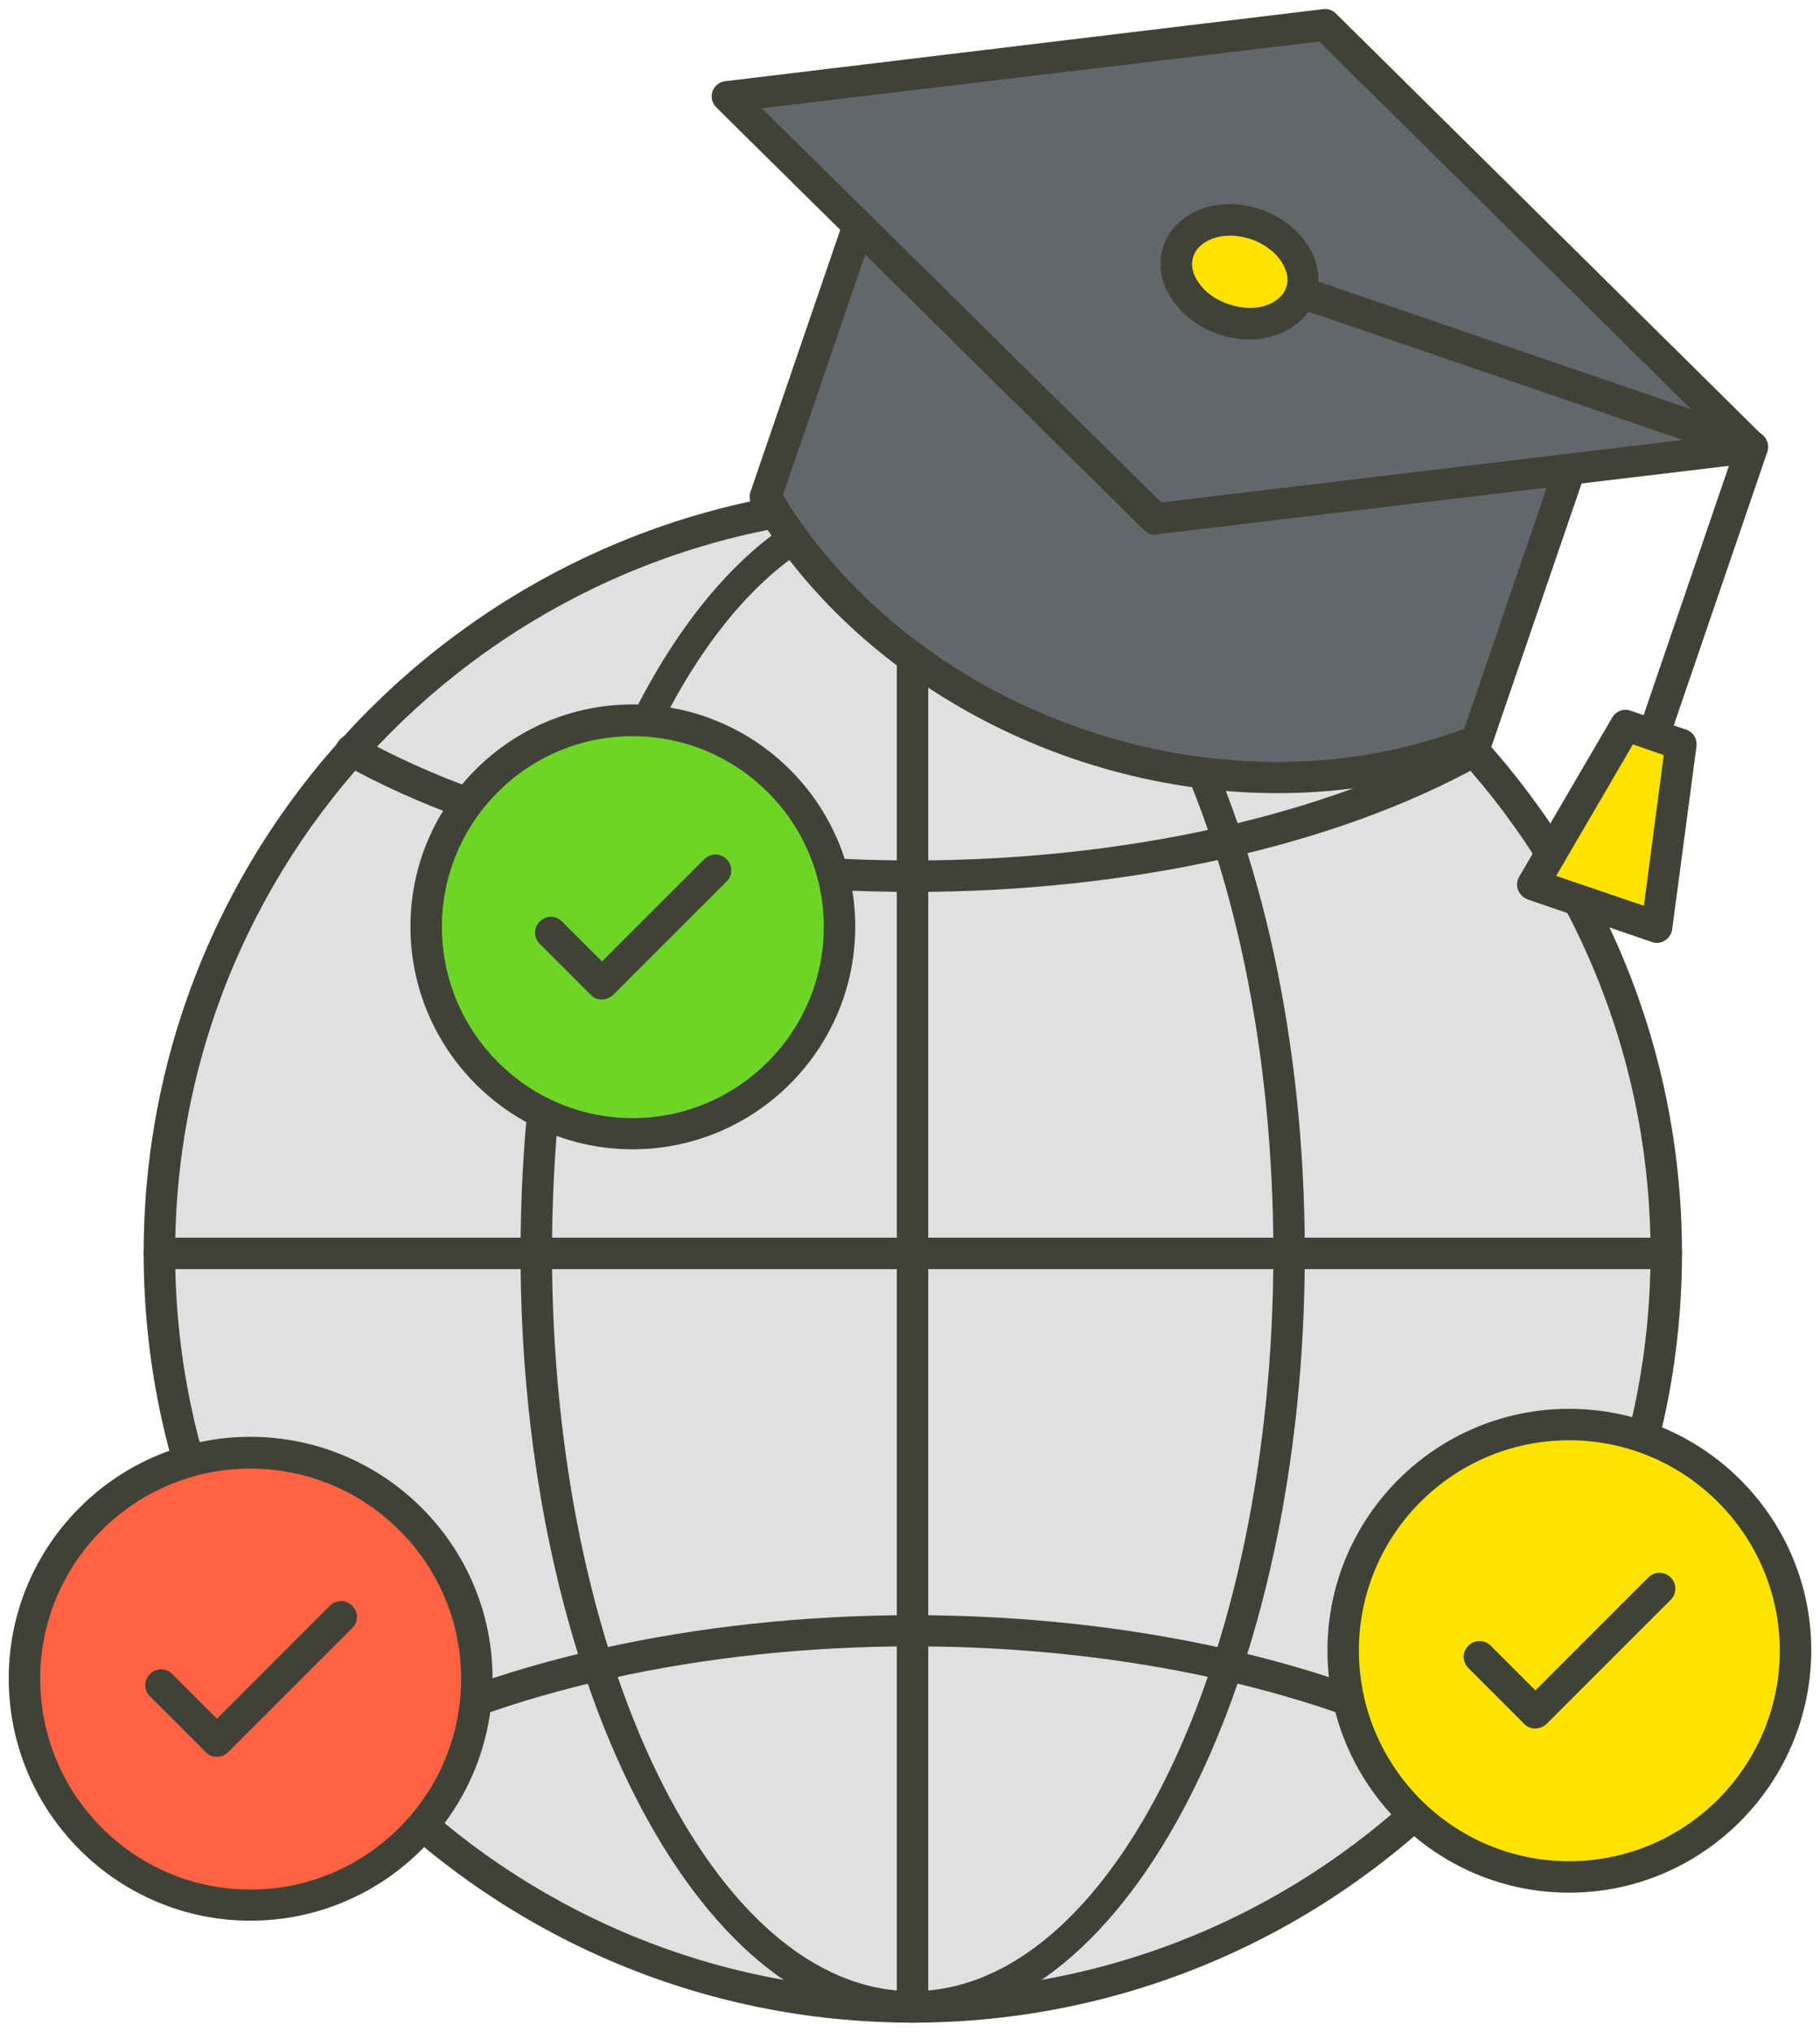 <svg xmlns="http://www.w3.org/2000/svg" width="86" height="96" viewBox="0 0 86 96" fill="none"><path d="M78.735 59.208C78.735 78.874 62.785 94.824 43.119 94.824C23.468 94.824 7.532 78.874 7.532 59.208C7.532 39.542 23.468 23.622 43.119 23.622C62.785 23.622 78.735 39.542 78.735 59.208Z" fill="#DFE1E0"></path><path d="M43.119 95.568C23.081 95.568 6.789 79.261 6.789 59.208C6.789 39.17 23.096 22.878 43.119 22.878C63.172 22.878 79.478 39.185 79.478 59.208C79.478 79.261 63.172 95.568 43.119 95.568ZM43.119 24.365C23.899 24.365 8.276 40.003 8.276 59.208C8.276 78.443 23.899 94.081 43.119 94.081C62.354 94.081 77.992 78.443 77.992 59.208C77.992 39.988 62.354 24.365 43.119 24.365Z" fill="#404237"></path><path d="M43.119 95.568C32.907 95.568 24.597 79.261 24.597 59.208C24.597 39.17 32.907 22.878 43.119 22.878C53.346 22.878 61.655 39.185 61.655 59.208C61.655 79.261 53.346 95.568 43.119 95.568ZM43.119 24.365C33.724 24.365 26.084 40.003 26.084 59.208C26.099 78.443 33.739 94.081 43.119 94.081C52.514 94.081 60.169 78.443 60.169 59.208C60.169 39.988 52.528 24.365 43.119 24.365Z" fill="#404237"></path><path d="M43.134 42.143C32.892 42.143 23.081 39.943 16.228 36.108C15.872 35.914 15.738 35.454 15.946 35.097C16.139 34.74 16.6 34.606 16.957 34.815C23.601 38.531 33.145 40.656 43.134 40.656C53.108 40.656 62.636 38.531 69.296 34.829C69.653 34.636 70.114 34.755 70.307 35.112C70.5 35.468 70.381 35.929 70.024 36.123C63.157 39.958 53.361 42.143 43.134 42.143Z" fill="#404237"></path><path d="M69.668 83.72C69.549 83.72 69.415 83.69 69.311 83.631C62.666 79.915 53.123 77.789 43.134 77.789C33.16 77.789 23.631 79.915 16.972 83.616C16.615 83.809 16.154 83.69 15.961 83.334C15.768 82.977 15.886 82.516 16.243 82.323C23.111 78.502 32.907 76.317 43.134 76.317C53.376 76.317 63.187 78.517 70.039 82.353C70.396 82.546 70.53 83.007 70.322 83.363C70.173 83.571 69.92 83.72 69.668 83.72Z" fill="#404237"></path><path d="M43.119 95.568C42.703 95.568 42.376 95.241 42.376 94.824V23.622C42.376 23.205 42.703 22.878 43.119 22.878C43.535 22.878 43.862 23.205 43.862 23.622V94.824C43.862 95.241 43.535 95.568 43.119 95.568Z" fill="#404237"></path><path d="M78.735 59.967H7.532C7.116 59.967 6.789 59.639 6.789 59.223C6.789 58.807 7.116 58.48 7.532 58.48H78.735C79.151 58.48 79.478 58.807 79.478 59.223C79.478 59.639 79.136 59.967 78.735 59.967Z" fill="#404237"></path><path d="M74.157 22.195L69.772 34.993C57.776 39.721 42.747 34.562 36.162 23.488L40.547 10.69L74.157 22.195Z" fill="#63676A"></path><path d="M60.362 37.476C50.522 37.476 40.577 32.362 35.523 23.859C35.419 23.666 35.389 23.443 35.464 23.235L39.849 10.437C39.982 10.05 40.399 9.842 40.8 9.976C41.187 10.109 41.395 10.526 41.261 10.927L36.995 23.399C43.416 33.864 57.716 38.754 69.192 34.428L73.458 21.957C73.592 21.57 74.008 21.362 74.409 21.496C74.796 21.63 75.004 22.046 74.87 22.447L70.485 35.246C70.411 35.454 70.262 35.617 70.054 35.692C66.947 36.911 63.662 37.476 60.362 37.476Z" fill="#404237"></path><path d="M82.778 21.139L54.595 24.529L34.378 4.565L62.607 1.176L82.778 21.139Z" fill="#63676A"></path><path d="M54.595 25.272C54.401 25.272 54.208 25.198 54.074 25.064L33.858 5.085C33.65 4.892 33.576 4.595 33.665 4.327C33.754 4.06 33.992 3.866 34.274 3.837L62.518 0.433C62.74 0.403 62.964 0.477 63.127 0.641L83.314 20.604C83.522 20.812 83.581 21.11 83.492 21.377C83.403 21.645 83.165 21.838 82.882 21.868L54.699 25.242C54.654 25.272 54.624 25.272 54.595 25.272ZM35.999 5.115L54.877 23.741L81.173 20.589L62.339 1.964L35.999 5.115Z" fill="#404237"></path><path d="M61.477 13.84C61.046 15.089 59.426 15.639 57.82 15.089C56.215 14.539 55.264 13.097 55.695 11.863C56.111 10.629 57.746 10.065 59.351 10.615C60.957 11.165 61.893 12.606 61.477 13.84Z" fill="#FEE300"></path><path d="M59.054 16.04C58.563 16.04 58.058 15.951 57.568 15.787C56.631 15.46 55.858 14.881 55.368 14.137C54.832 13.335 54.699 12.443 54.981 11.611C55.264 10.808 55.932 10.169 56.824 9.856C57.672 9.559 58.653 9.574 59.574 9.901C60.511 10.213 61.284 10.808 61.774 11.551C62.295 12.339 62.428 13.261 62.161 14.063C61.878 14.881 61.224 15.52 60.318 15.817C59.931 15.966 59.5 16.04 59.054 16.04ZM58.118 11.135C57.835 11.135 57.568 11.179 57.315 11.269C56.854 11.432 56.527 11.729 56.393 12.101C56.26 12.488 56.334 12.919 56.616 13.32C56.928 13.796 57.434 14.167 58.058 14.375C58.682 14.583 59.322 14.613 59.857 14.42C60.318 14.256 60.645 13.959 60.778 13.588C60.912 13.216 60.823 12.785 60.555 12.369C60.243 11.893 59.738 11.521 59.114 11.298C58.772 11.194 58.445 11.135 58.118 11.135Z" fill="#404237"></path><path d="M78.126 35.484C78.051 35.484 77.962 35.469 77.888 35.439C77.501 35.306 77.293 34.889 77.427 34.488L81.842 21.585L61.239 14.524C60.853 14.391 60.645 13.975 60.778 13.573C60.912 13.187 61.328 12.979 61.73 13.112L83.046 20.411C83.432 20.545 83.641 20.961 83.507 21.362L78.854 34.964C78.72 35.291 78.438 35.484 78.126 35.484Z" fill="#404237"></path><path d="M79.434 35.187L78.289 43.808L72.432 41.802L76.818 34.295L79.434 35.187Z" fill="#FEE300"></path><path d="M78.289 44.552C78.215 44.552 78.126 44.537 78.051 44.507L72.195 42.501C71.987 42.426 71.823 42.263 71.734 42.054C71.645 41.846 71.674 41.609 71.793 41.415L76.178 33.909C76.357 33.596 76.728 33.463 77.055 33.582L79.672 34.474C80.013 34.592 80.207 34.919 80.162 35.276L79.018 43.898C78.988 44.121 78.869 44.314 78.676 44.433C78.572 44.507 78.438 44.552 78.289 44.552ZM73.532 41.386L77.68 42.798L78.616 35.678L77.159 35.172L73.532 41.386Z" fill="#404237"></path><path d="M84.83 77.983C84.83 83.869 80.058 88.685 74.127 88.685C68.241 88.685 63.454 83.884 63.454 77.983C63.454 72.096 68.226 67.31 74.127 67.31C80.058 67.31 84.83 72.096 84.83 77.983Z" fill="#FEE300"></path><path d="M74.142 89.428C67.854 89.428 62.726 84.3 62.726 77.982C62.726 71.694 67.839 66.566 74.142 66.566C80.445 66.566 85.588 71.679 85.588 77.982C85.573 84.285 80.445 89.428 74.142 89.428ZM74.142 68.052C68.672 68.052 64.212 72.497 64.212 77.982C64.212 83.467 68.657 87.942 74.142 87.942C79.627 87.942 84.101 83.482 84.101 77.982C84.087 72.512 79.627 68.052 74.142 68.052Z" fill="#404237"></path><path d="M72.537 81.669C72.343 81.669 72.15 81.595 72.016 81.446L69.385 78.815C69.088 78.518 69.088 78.057 69.385 77.76C69.682 77.462 70.143 77.462 70.441 77.76L72.551 79.871L77.888 74.534C78.185 74.237 78.646 74.237 78.943 74.534C79.24 74.831 79.24 75.292 78.943 75.589L73.072 81.461C72.923 81.595 72.73 81.669 72.537 81.669Z" fill="#404237"></path><path d="M22.531 79.32C22.531 85.207 17.759 90.023 11.828 90.023C5.942 90.023 1.155 85.222 1.155 79.32C1.155 73.434 5.927 68.647 11.828 68.647C17.759 68.647 22.531 73.419 22.531 79.32Z" fill="#FF6344"></path><path d="M11.828 90.751C5.541 90.751 0.412 85.623 0.412 79.305C0.412 73.017 5.526 67.889 11.828 67.889C18.131 67.889 23.274 73.003 23.274 79.305C23.274 85.623 18.146 90.751 11.828 90.751ZM11.828 69.391C6.358 69.391 1.899 73.835 1.899 79.32C1.899 84.805 6.343 89.28 11.828 89.28C17.314 89.28 21.788 84.82 21.788 79.32C21.788 73.835 17.314 69.391 11.828 69.391Z" fill="#404237"></path><path d="M10.238 83.007C10.045 83.007 9.851 82.932 9.718 82.784L7.086 80.153C6.789 79.855 6.789 79.394 7.086 79.097C7.384 78.8 7.845 78.8 8.142 79.097L10.253 81.208L15.589 75.871C15.886 75.574 16.347 75.574 16.645 75.871C16.942 76.169 16.942 76.629 16.645 76.927L10.773 82.798C10.624 82.932 10.431 83.007 10.238 83.007Z" fill="#404237"></path><path d="M39.67 43.793C39.67 49.174 35.315 53.574 29.889 53.574C24.508 53.574 20.138 49.189 20.138 43.793C20.138 38.412 24.493 34.042 29.889 34.042C35.3 34.042 39.67 38.397 39.67 43.793Z" fill="#6DD526"></path><path d="M29.889 54.303C24.107 54.303 19.395 49.59 19.395 43.778C19.395 37.996 24.107 33.284 29.889 33.284C35.687 33.284 40.413 37.996 40.413 43.778C40.413 49.59 35.687 54.303 29.889 54.303ZM29.889 34.785C24.924 34.785 20.881 38.828 20.881 43.793C20.881 48.773 24.924 52.831 29.889 52.831C34.869 52.831 38.927 48.773 38.927 43.793C38.927 38.828 34.869 34.785 29.889 34.785Z" fill="#404237"></path><path d="M28.432 47.227C28.239 47.227 28.046 47.153 27.912 47.004L25.504 44.596C25.207 44.299 25.207 43.838 25.504 43.541C25.801 43.243 26.262 43.243 26.559 43.541L28.447 45.429L33.278 40.597C33.576 40.3 34.036 40.3 34.334 40.597C34.631 40.895 34.631 41.356 34.334 41.653L28.968 47.019C28.804 47.153 28.611 47.227 28.432 47.227Z" fill="#404237"></path></svg>